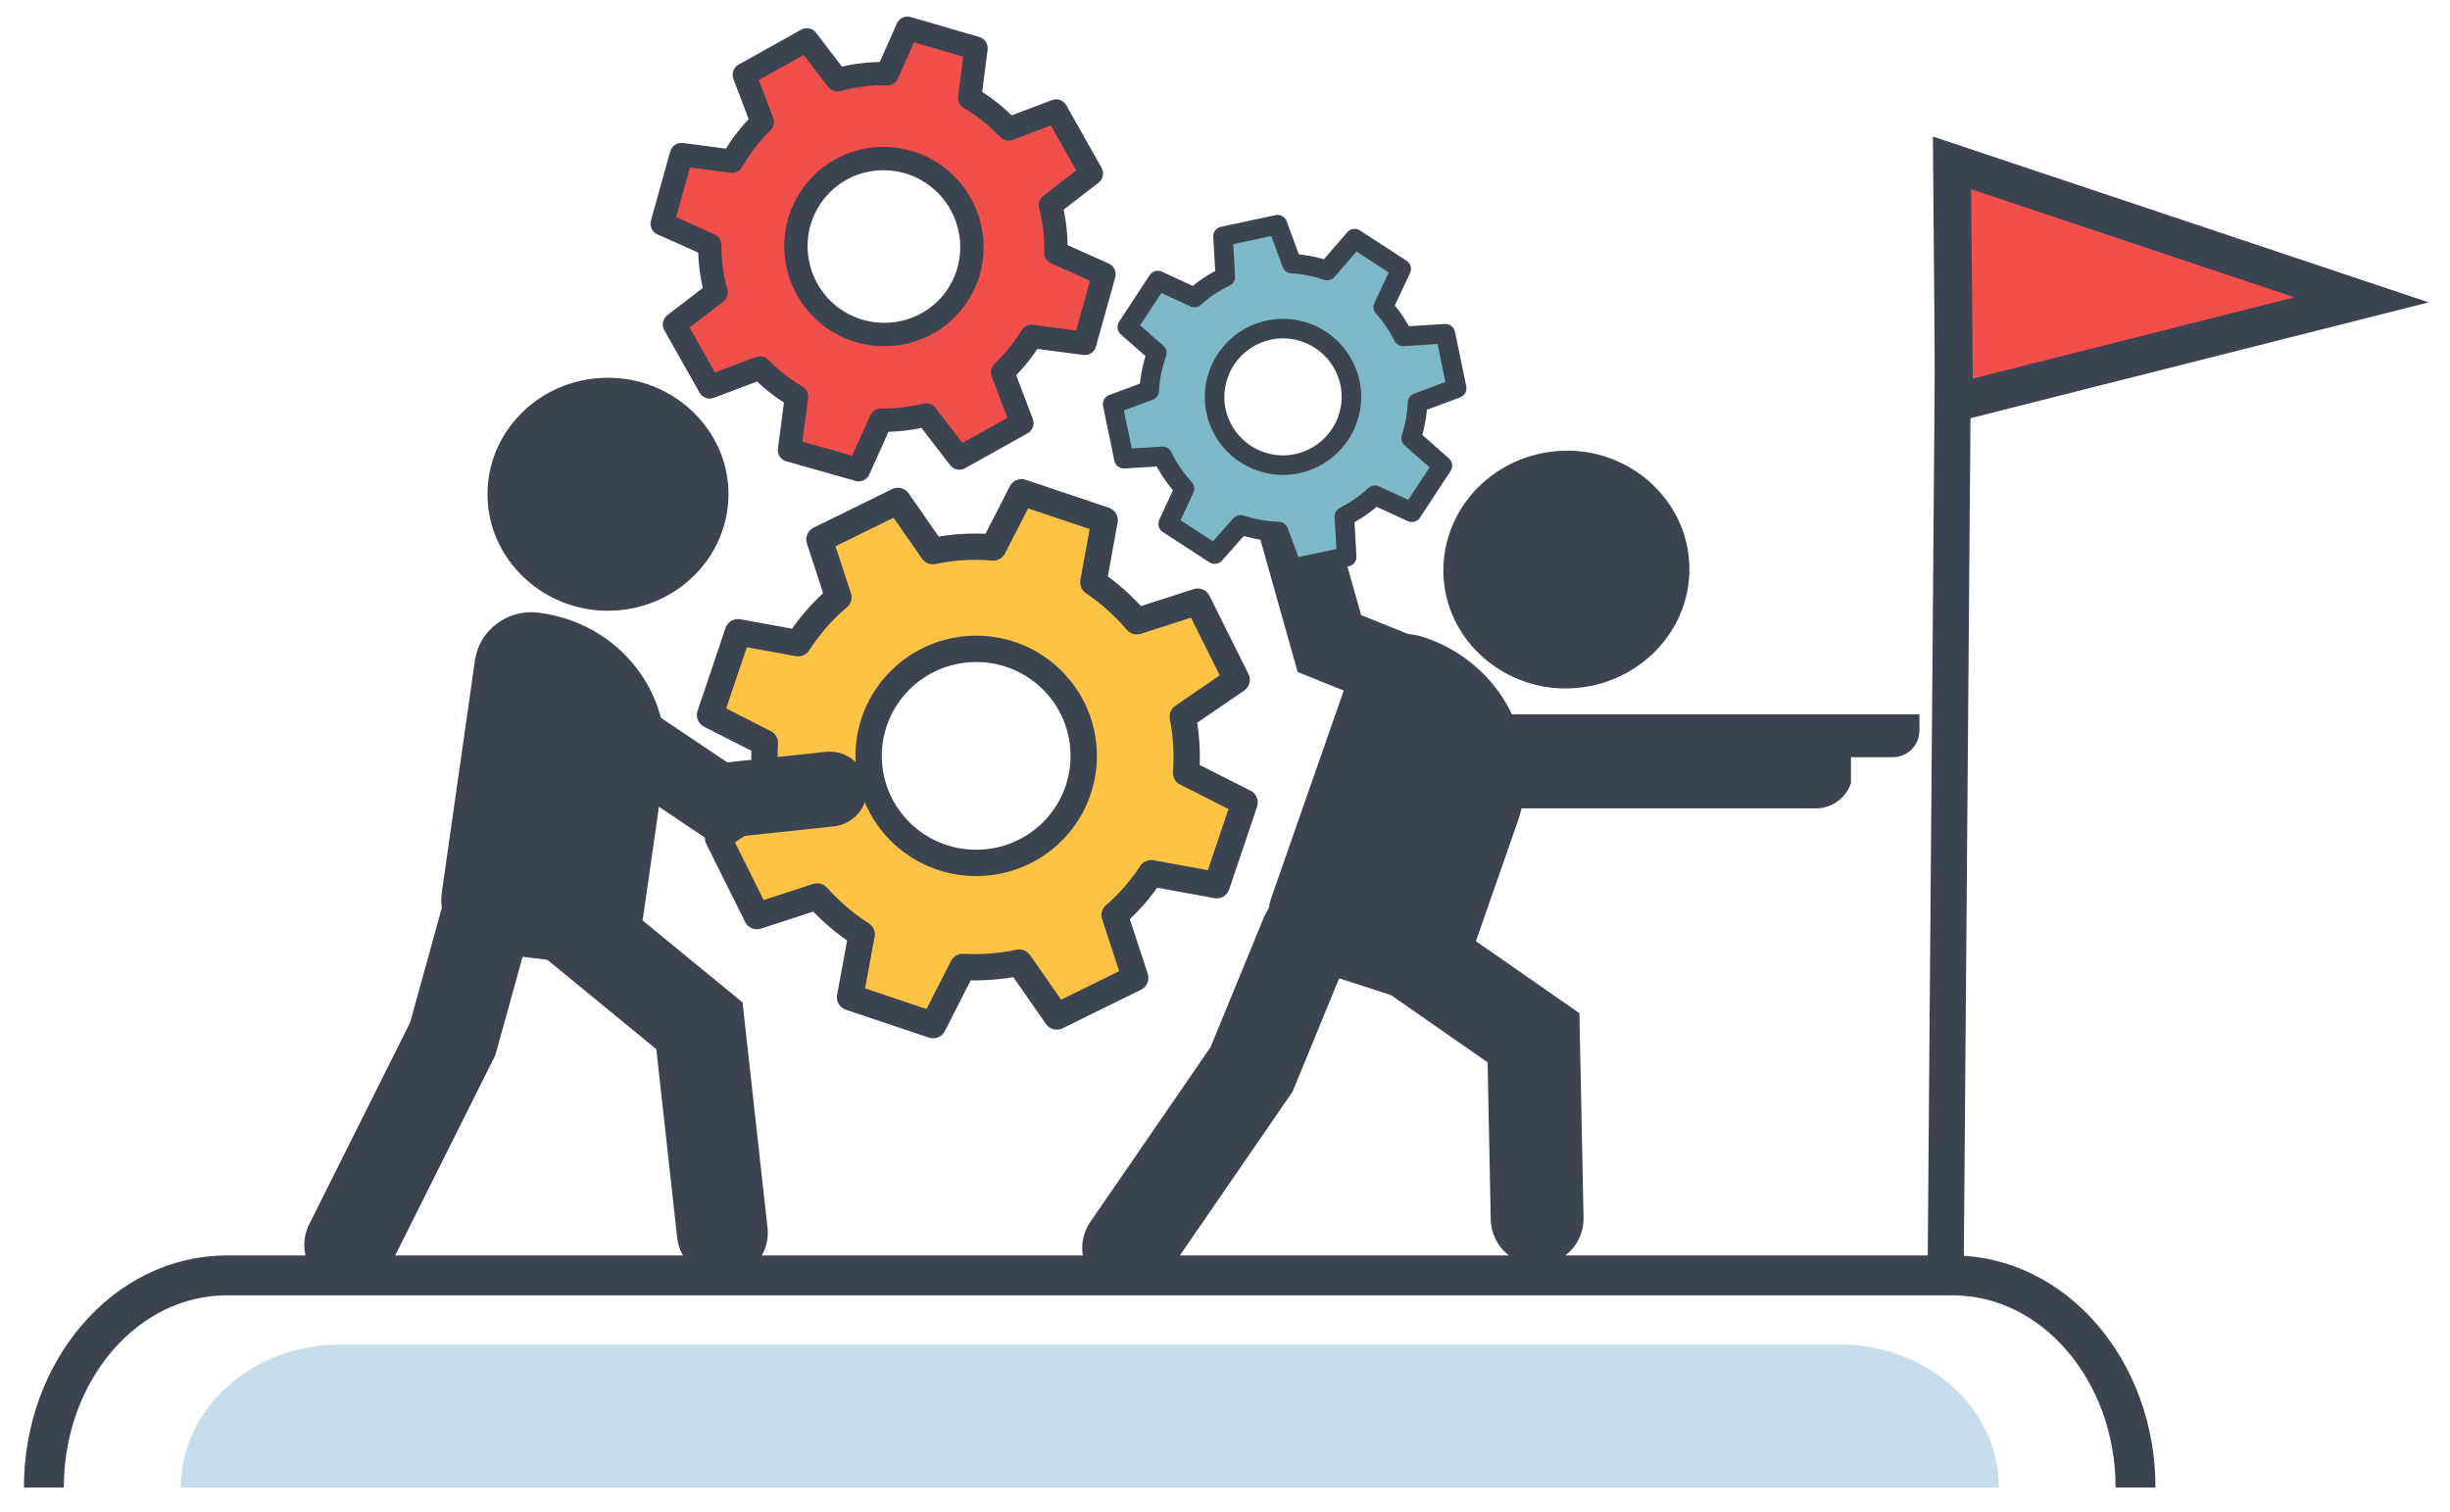 <?xml version="1.0" encoding="utf-8"?>
<!-- Generator: Adobe Illustrator 26.0.1, SVG Export Plug-In . SVG Version: 6.00 Build 0)  -->
<svg version="1.1" id="レイヤー_1" xmlns="http://www.w3.org/2000/svg" xmlns:xlink="http://www.w3.org/1999/xlink" x="0px"
	 y="0px" viewBox="0 0 737 455" style="enable-background:new 0 0 737 455;" xml:space="preserve">
<style type="text/css">
	.st0{fill:#C7DDEB;}
	.st1{fill:none;stroke:#3D4451;stroke-width:10.857;stroke-miterlimit:10;}
	.st2{fill:#F04F4C;stroke:#3D4451;stroke-width:11.379;stroke-miterlimit:10;}
	.st3{fill:none;stroke:#3D4451;stroke-width:12;stroke-miterlimit:10;}
	.st4{fill:#3D4451;}
	.st5{fill:none;stroke:#3D4451;stroke-width:27.914;stroke-linecap:round;stroke-miterlimit:10;}
	.st6{fill:none;stroke:#3D4451;stroke-width:23.021;stroke-linecap:round;stroke-miterlimit:10;}
	.st7{fill:#F04F4C;stroke:#3D4451;stroke-width:7.025;stroke-linejoin:round;stroke-miterlimit:10;}
	.st8{fill:#7EB9C7;stroke:#3D4451;stroke-width:5.885;stroke-linejoin:round;stroke-miterlimit:10;}
	.st9{fill:#FDC345;stroke:#3D4451;stroke-width:7.923;stroke-linecap:round;stroke-linejoin:round;stroke-miterlimit:10;}
	.st10{fill:none;stroke:#3D4451;stroke-width:27.335;stroke-linecap:round;stroke-miterlimit:10;}
	.st11{fill:none;stroke:#3D4451;stroke-width:22.543;stroke-linecap:round;stroke-miterlimit:10;}
</style>
<g>
	<path class="st0" d="M54.4,447.5L54.4,447.5c0-23.7,21.4-43,47.8-43h451.3c26.4,0,47.8,19.3,47.8,43v0"/>
	<line class="st1" x1="585.3" y1="380.8" x2="587.9" y2="53.9"/>
	<polygon class="st2" points="587.2,49 710.4,90.2 587.8,121.2 	"/>
	<path class="st3" d="M13.2,447.5L13.2,447.5c0-35.2,24.6-63.8,55-63.8h519.2c30.4,0,55,28.6,55,63.8v0"/>
	<g>
		<g>
			<g>
				<g>
					<g>
						<g>
							<path class="st4" d="M472.1,207.1c22-0.7,38.6-19.5,35.8-40.5c-2.4-18-18.8-31.6-37.6-31c-22,0.7-38.6,19.5-35.8,40.6
								C436.9,194.2,453.3,207.7,472.1,207.1z"/>
						</g>
					</g>
					<path class="st4" d="M420.1,299.9l-26.9-8.7c-9-2.9-13.8-12.3-10.8-21l23.8-68.1c3-8.7,12.8-13.4,21.8-10.5l0,0
						c23.8,7.7,36.6,32.6,28.5,55.7l-14.7,42.1C438.8,298.1,429.1,302.8,420.1,299.9z"/>
					<polyline class="st5" points="421.5,284.5 461.3,312.2 462.4,366.6 					"/>
					<polyline class="st5" points="393.1,281.3 376.5,321.7 339.5,375.5 					"/>
					<polyline class="st6" points="432.3,206.7 399.9,193.6 387.8,150.6 					"/>
				</g>
				<path class="st4" d="M446.2,214.9h131.2v4.9c0,4.4-3.6,8-8,8h-12.6l0,7.8c-1.5,4.5-5.8,7.6-10.5,7.6h-100"/>
			</g>
		</g>
	</g>
	<g>
		<g>
			<g>
				<path class="st7" d="M301.6,112c3.3-3.2,6.3-6.8,8.7-10.8l16,2.1l5.8-20.8L317.6,76c0.2-4.9-0.4-9.7-1.6-14.3l12.3-9.5
					l-10.6-18.8l-14.3,5.4c-3.4-3.6-7.3-6.8-11.7-9.3l1.9-15L273,8.5l-6.1,13.7c-5.1-0.2-10.2,0.5-15,1.8L242.7,12l-18.8,10.5
					l5.4,14.2c-3.5,3.4-6.6,7.4-9.1,11.8l-15.2-2l-5.8,20.8l14.3,6.4c0,4.9,0.6,9.7,1.9,14.3l-12.5,9.6l10.6,18.8l15.1-5.7
					c3.2,3.3,6.9,6.2,11,8.6l-2.1,16.1l20.8,5.9l6.7-14.9c4.7,0.1,9.2-0.5,13.6-1.6l10,13l18.8-10.5L301.6,112z M248.3,93.9
					c-10.9-9.8-11.9-26.5-2.2-37.4c9.7-10.9,26.5-11.8,37.4-2c10.9,9.8,11.9,26.5,2.2,37.4C276,102.7,259.2,103.6,248.3,93.9z"/>
				<path class="st8" d="M399.2,81.4c-3.4-1.2-7-1.9-10.6-2.1l-4.3-11.7l-16.4,3.5l0.7,12.2c-3.4,1.6-6.6,3.7-9.3,6.2l-11-5.1
					l-9.2,14l8.9,7.8c-1.3,3.6-2.1,7.4-2.3,11.3l-11,4.1l3.4,16.4l11.6-0.7c1.7,3.6,4,6.8,6.6,9.7l-4.9,10.6l14,9.1l7.8-8.8
					c3.6,1.2,7.5,1.9,11.4,2l4.1,11.1l16.4-3.5l-0.7-12.1c3.4-1.7,6.5-3.9,9.2-6.4l11.1,5.1l9.2-14l-9.4-8.3c1.1-3.4,1.8-7,1.9-10.6
					l11.8-4.4l-3.4-16.4l-12.7,0.8c-1.6-3.2-3.6-6.2-6-8.8l5.4-11.5l-14-9.1L399.2,81.4z M405.9,124.4c-2.8,11-14,17.7-25,14.9
					s-17.7-13.9-14.9-24.9c2.8-11,14-17.7,25-14.9C402,102.3,408.7,113.5,405.9,124.4z"/>
				<path class="st9" d="M356.8,232.5c0.4-5.6,0.1-11.3-1-16.9l16.2-11.1L360.3,181l-18.3,5.9c-3.9-4.5-8.3-8.5-13.1-11.7l3.4-18.7
					l-25-8.4l-8.5,16.6c-6-0.5-12.1-0.2-18.2,1.1l-10.5-15.1l-23.6,11.6l5.7,17.4c-4.8,4-8.8,8.7-12.1,13.8l-18.1-3.3l-8.4,24.9
					l16.5,8.4c-0.4,6,0,12.1,1.4,18.1L216,252.1l11.7,23.5l18.1-5.9c4,4.4,8.5,8.3,13.4,11.4l-3.5,18.9l25,8.4l8.9-17.5
					c5.6,0.3,11.3-0.1,17-1.3l11.3,16.2l23.6-11.6l-6.2-18.9c4.3-3.7,8-8,11-12.6l19.7,3.6l8.4-24.9L356.8,232.5z M293.8,259.6
					c-17.9,0.1-32.4-14.3-32.5-32c-0.1-17.8,14.3-32.3,32.2-32.4c17.9-0.1,32.4,14.3,32.5,32C326.1,245.1,311.7,259.5,293.8,259.6z"
					/>
			</g>
		</g>
		<g>
			<g>
				<g>
					<path class="st4" d="M181,183.7c21.5,1,39.1-16,38.1-36.8c-0.9-17.8-15.9-32.3-34.3-33.2c-21.5-1.1-39.2,16-38.1,36.8
						C147.6,168.3,162.6,182.8,181,183.7z"/>
				</g>
			</g>
			<path class="st4" d="M174.7,289.9l-27.5-3.2c-9.2-1.1-15.6-9.2-14.3-18.2l10-70c1.3-8.9,9.8-15.3,18.9-14.2l0,0
				c24.3,2.9,41.3,24.4,37.9,48.1l-6.2,43.2C192.3,284.6,183.8,291,174.7,289.9z"/>
			<polyline class="st10" points="173.7,278.5 210.4,308.6 217.3,370.9 			"/>
			<polyline class="st10" points="147.1,273.1 136.2,312.5 105.2,374.5 			"/>
			<polyline class="st11" points="173.9,212.8 215.9,241 249.6,237.4 			"/>
		</g>
	</g>
</g>
</svg>
